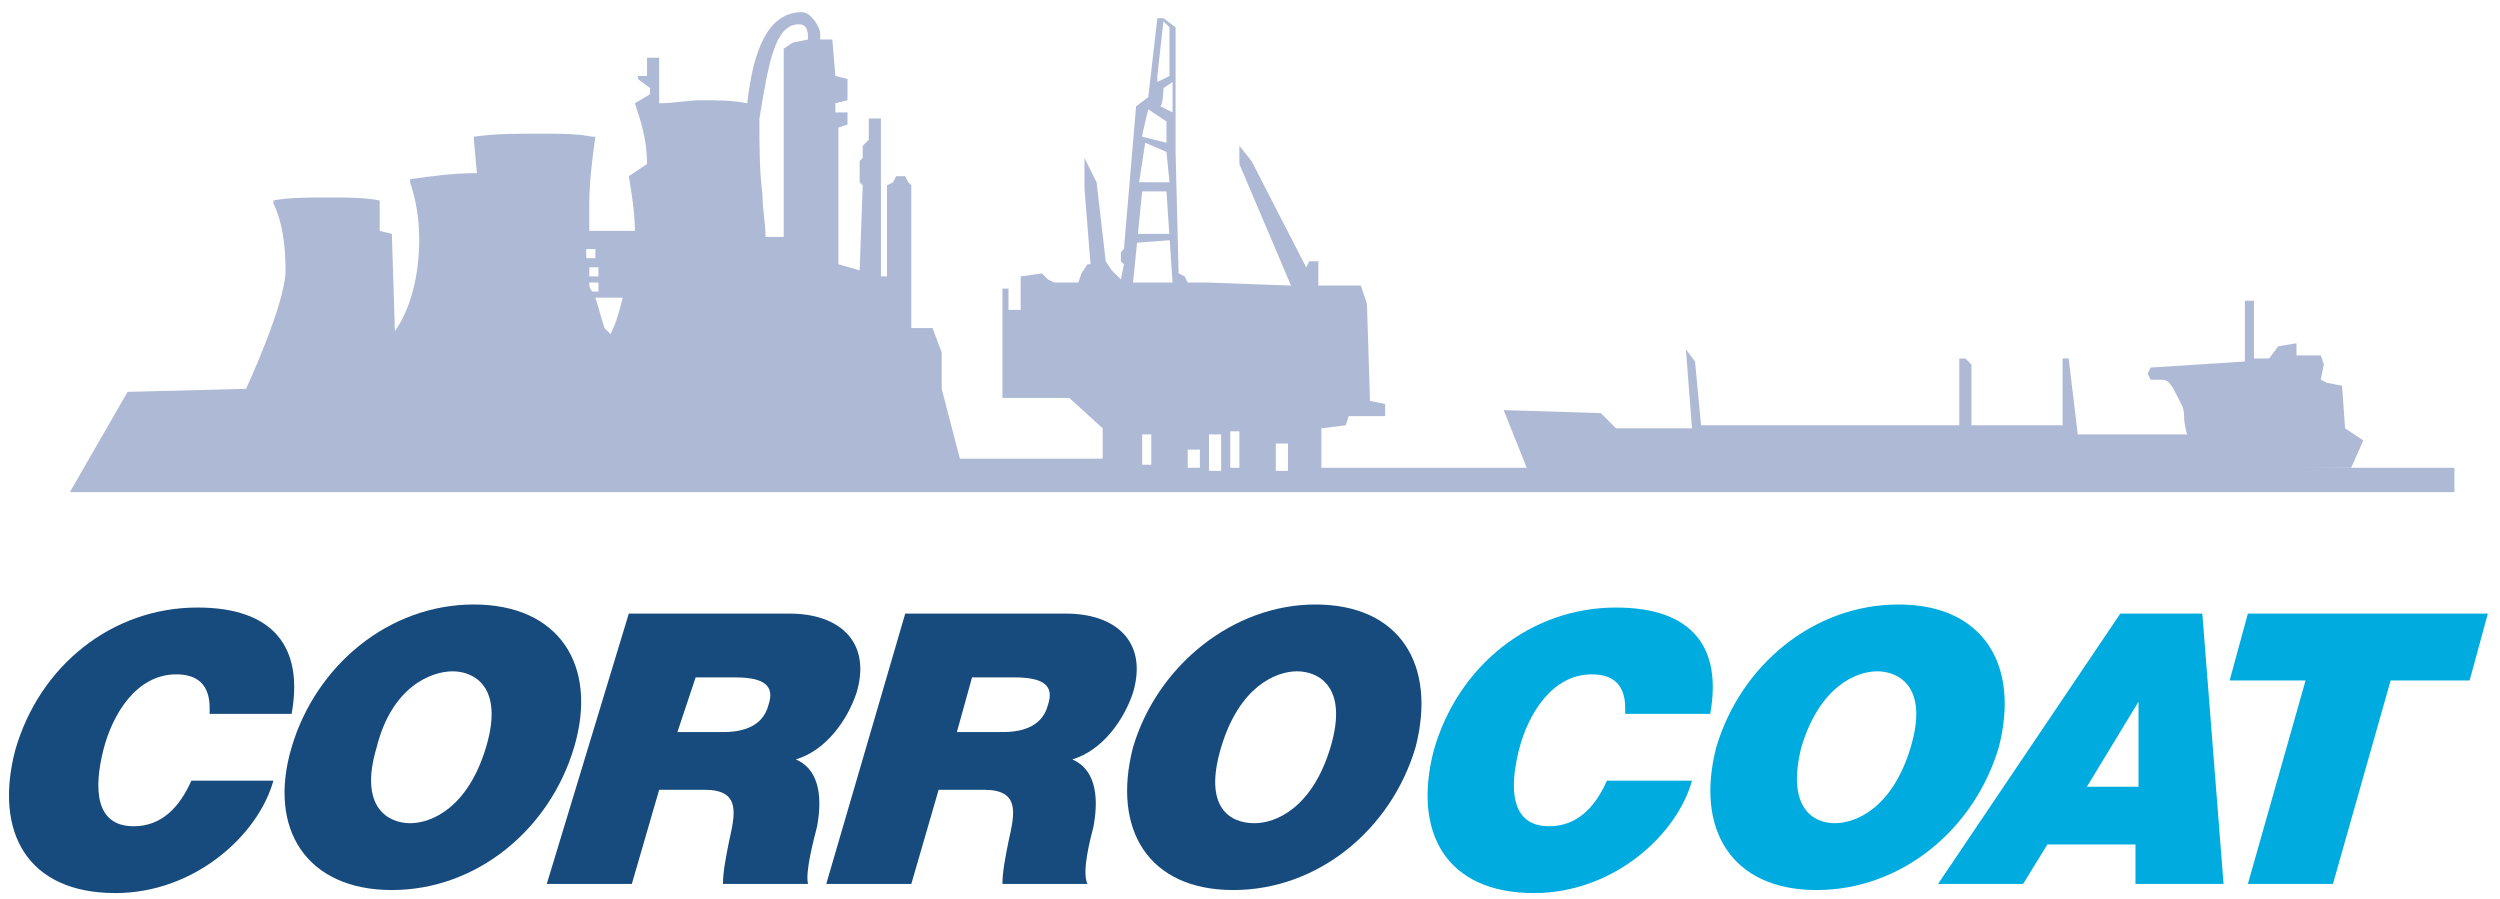 <?xml version="1.0" encoding="utf-8"?>
<!-- Generator: Adobe Illustrator 27.7.0, SVG Export Plug-In . SVG Version: 6.00 Build 0)  -->
<svg version="1.1" id="Layer_1" xmlns="http://www.w3.org/2000/svg" xmlns:xlink="http://www.w3.org/1999/xlink" x="0px" y="0px"
	 viewBox="0 0 82.3 29.6" style="enable-background:new 0 0 82.3 29.6;" xml:space="preserve">
<style type="text/css">
	.st0{fill:#AEB9D6;}
	.st1{fill:#174B7D;}
	.st2{fill:#00ABDF;}
</style>
<g>
	<polygon class="st0" points="37.3,7.7 38.6,7.7 38.6,7.9 37.3,8 	"/>
	<path class="st0" d="M24.6,3.4c0.2-1.8,0.7-3,1.8-3c0.3,0,0.6,0.5,0.6,0.7l0,0.2h0.4l0.1,1.2l0.4,0.1v0.7l-0.4,0.1v0.3h0.4l0,0.4
		l-0.3,0.1v4.5l0.7,0.2l0.1-2.8L28.3,6V5.3l0.1-0.1l0-0.4l0.2-0.2V3.9H29v5.2l0.2,0v-3l0.2-0.1l0.1-0.2h0.3L29.9,6l0.1,0.1l0,4.7
		l0.7,0l0.3,0.8l0,0.3v0.9l0.6,2.3h0.6h2.6h1.5v-1l-1.1-1h-2.2v-1.3V9.5h0.2v0.7l0.4,0l0-1.1L34.3,9l0.2,0.2l0.2,0.1h0.5l0.3,0
		L35.6,9l0.2-0.3l0.1,0l-0.2-2.5l0-1L36.1,6l0.3,2.6l0.2,0.3l0.3,0.3L37,8.7l-0.1-0.1l0-0.3l0.1-0.1l0.4-4.7l0.4-0.3l0.3-2.6l0.2,0
		l0.4,0.3v0.3l0,2.9L38.7,5L38.8,9l0.2,0.1l0.1,0.2l0.6,0l2.8,0.1l-1.7-4V4.8l0.4,0.5L43,8.8l0.1-0.2h0.3l0,0.8l1.4,0L45,10l0.1,3.2
		l0.5,0.1v0.4l-1.2,0L44.3,14l-0.8,0.1l0,1.3h2.3h5.8h29.2v0.8H36.7h-3.8l-30.6,0l1.9-3.3l3.9-0.1c0,0,1.3-2.8,1.3-3.9
		c0-0.8-0.1-1.6-0.4-2.2l0-0.1c0.5-0.1,1.2-0.1,1.8-0.1c0.6,0,1.2,0,1.7,0.1l0,1l0.4,0.1l0.1,3.2c0.5-0.7,0.8-1.8,0.8-3
		c0-0.7-0.1-1.3-0.3-1.9l0-0.1c0.7-0.1,1.4-0.2,2.2-0.2l-0.1-1.1l0-0.1c0.7-0.1,1.4-0.1,2.2-0.1c0.6,0,1.2,0,1.7,0.1l0.1,0
		c-0.1,0.7-0.2,1.5-0.2,2.2c0,0.3,0,0.6,0,0.9l1.5,0c0-0.6-0.1-1.2-0.2-1.8l0.6-0.4l0,0c0-0.8-0.2-1.4-0.4-2l0.5-0.3V2.9L21,2.6
		l0-0.1l0.3,0V1.9h0.4v1.4l0,0.1c0.5,0,0.9-0.1,1.4-0.1C23.6,3.3,24.1,3.3,24.6,3.4L24.6,3.4 M37.6,6.3l-0.3,3l1.3,0l-0.2-3
		L37.6,6.3z M19.4,9.1l0.3,0l0-0.3l-0.3,0C19.4,8.9,19.4,9,19.4,9.1 M19.4,9.3c0,0.1,0,0.2,0.1,0.3h0.2l0-0.3L19.4,9.3z M19.6,9.8
		c0.1,0.3,0.2,0.7,0.3,1l0.2,0.2c0.2-0.4,0.3-0.8,0.4-1.2L19.6,9.8z M19.6,8.5l0-0.3l-0.3,0l0,0.3L19.6,8.5z M26.6,1.3
		c0-0.2,0-0.5-0.3-0.5c-0.8,0-1,1.3-1.3,3.1l0,0.1c0,0.8,0,1.6,0.1,2.4c0,0.5,0.1,0.9,0.1,1.4l0.6,0l0-6.2l0.3-0.2L26.6,1.3z
		 M38.5,6l-0.1-1l-0.7-0.3L37.5,6L38.5,6z M38.4,4.7l0-0.7l-0.6-0.4c0,0-0.2,0.8-0.2,0.9L38.4,4.7z M38.6,3.7l0-1l-0.3,0.2
		c0,0,0,0.5-0.1,0.6L38.6,3.7z M37.9,14.3h-0.3v1h0.3V14.3z M39.5,15.4v-0.6h-0.4l0,0.6L39.5,15.4z M40.2,15.5v-1.2h-0.4l0,1.2
		L40.2,15.5z M40.8,14.2h-0.3v1.2h0.3V14.2z M42.4,15.5v-0.9h-0.4v0.9L42.4,15.5z M38.1,2.7l0.4-0.2V0.9l-0.2-0.2l-0.2,1.8L38.1,2.7
		z"/>
	<path class="st0" d="M77.4,15.4l0.4-0.9l-0.6-0.4l-0.1-1.4l-0.5-0.1l-0.2-0.1l0.1-0.5l-0.1-0.3l-0.8,0v-0.4l-0.6,0.1l-0.3,0.4h-0.5
		l0-1.9l-0.3,0l0,2l-3.1,0.2l-0.1,0.2l0.1,0.2c0,0,0.2,0,0.3,0c0.2,0,0.3,0,0.5,0.4c0.2,0.4,0.3,0.5,0.3,0.8c0,0.3,0.1,0.6,0.1,0.6
		h-3.6l-0.3-2.5h-0.2V14h-3v-2l-0.2-0.2l-0.2,0V14H56l-0.2-2.1l-0.3-0.4l0.2,2.6h-2.5l-0.5-0.5l-3.2-0.1l0.8,2L77.4,15.4z"/>
	<path class="st1" d="M6.9,23.5c0-0.3,0.1-1.3-1.1-1.3c-1.3,0-2.1,1.3-2.4,2.5c-0.3,1.2-0.3,2.5,1,2.5c0.9,0,1.5-0.6,1.9-1.5H9
		c-0.5,1.8-2.6,3.7-5.2,3.7c-2.9,0-4-2-3.3-4.7c0.8-2.8,3.2-4.7,6-4.7c2.5,0,3.5,1.3,3.1,3.5H6.9z"/>
	<path class="st1" d="M15.6,19.9c2.8,0,4.1,2,3.3,4.7c-0.8,2.7-3.2,4.7-6,4.7c-2.8,0-4.1-2-3.3-4.7C10.4,21.9,12.8,19.9,15.6,19.9
		 M13.5,27.1c0.7,0,1.9-0.5,2.5-2.5c0.6-2-0.4-2.5-1.1-2.5c-0.7,0-2,0.5-2.5,2.5C11.8,26.6,12.8,27.1,13.5,27.1"/>
	<path class="st1" d="M20.7,20.2H26c1.6,0,2.7,0.9,2.2,2.6c-0.3,0.9-1,1.9-2,2.2c0.7,0.3,0.9,1.1,0.7,2.2c-0.1,0.4-0.4,1.5-0.3,1.9
		h-2.8c0-0.4,0.1-0.9,0.2-1.4c0.2-0.9,0.4-1.7-0.8-1.7h-1.5l-0.9,3.1h-2.8L20.7,20.2z M22.3,24.1h1.5c0.5,0,1.3-0.1,1.5-0.9
		c0.2-0.6-0.1-0.9-1.1-0.9h-1.3L22.3,24.1z"/>
	<path class="st1" d="M29.8,20.2h5.3c1.6,0,2.7,0.9,2.2,2.6c-0.3,0.9-1,1.9-2,2.2c0.7,0.3,0.9,1.1,0.7,2.2c-0.1,0.4-0.4,1.5-0.2,1.9
		H33c0-0.4,0.1-0.9,0.2-1.4c0.2-0.9,0.4-1.7-0.8-1.7h-1.5L30,29.1h-2.8L29.8,20.2z M31.5,24.1h1.5c0.5,0,1.3-0.1,1.5-0.9
		c0.2-0.6-0.1-0.9-1.1-0.9H32L31.5,24.1z"/>
	<path class="st1" d="M43.3,19.9c2.8,0,4,2,3.3,4.7c-0.8,2.7-3.2,4.7-6,4.7c-2.8,0-4-2-3.3-4.7C38.1,21.9,40.6,19.9,43.3,19.9
		 M41.3,27.1c0.7,0,1.9-0.5,2.5-2.5c0.6-2-0.4-2.5-1.1-2.5c-0.7,0-1.9,0.5-2.5,2.5C39.6,26.6,40.5,27.1,41.3,27.1"/>
	<path class="st2" d="M53.5,23.5c0-0.3,0.1-1.3-1.1-1.3c-1.3,0-2.1,1.3-2.4,2.5c-0.3,1.2-0.3,2.5,1,2.5c0.9,0,1.5-0.6,1.9-1.5h2.8
		c-0.5,1.8-2.6,3.7-5.2,3.7c-2.9,0-4-2-3.3-4.7c0.8-2.8,3.2-4.7,6-4.7c2.5,0,3.5,1.3,3.1,3.5H53.5z"/>
	<path class="st2" d="M62.5,19.9c2.8,0,4,2,3.3,4.7c-0.8,2.7-3.2,4.7-6,4.7c-2.8,0-4-2-3.3-4.7C57.3,21.9,59.7,19.9,62.5,19.9
		 M60.4,27.1c0.7,0,1.9-0.5,2.5-2.5c0.6-2-0.4-2.5-1.1-2.5c-0.7,0-1.9,0.5-2.5,2.5C58.8,26.6,59.7,27.1,60.4,27.1"/>
	<path class="st2" d="M69.8,20.2h2.7l0.7,8.9h-2.9l0-1.3h-2.9l-0.8,1.3h-2.8L69.8,20.2z M70.4,25.9l0-2.8h0l-1.7,2.8H70.4z"/>
	<polygon class="st2" points="75.9,22.4 73.4,22.4 74,20.2 81.9,20.2 81.3,22.4 78.7,22.4 76.8,29.1 74,29.1 	"/>
</g>
</svg>
